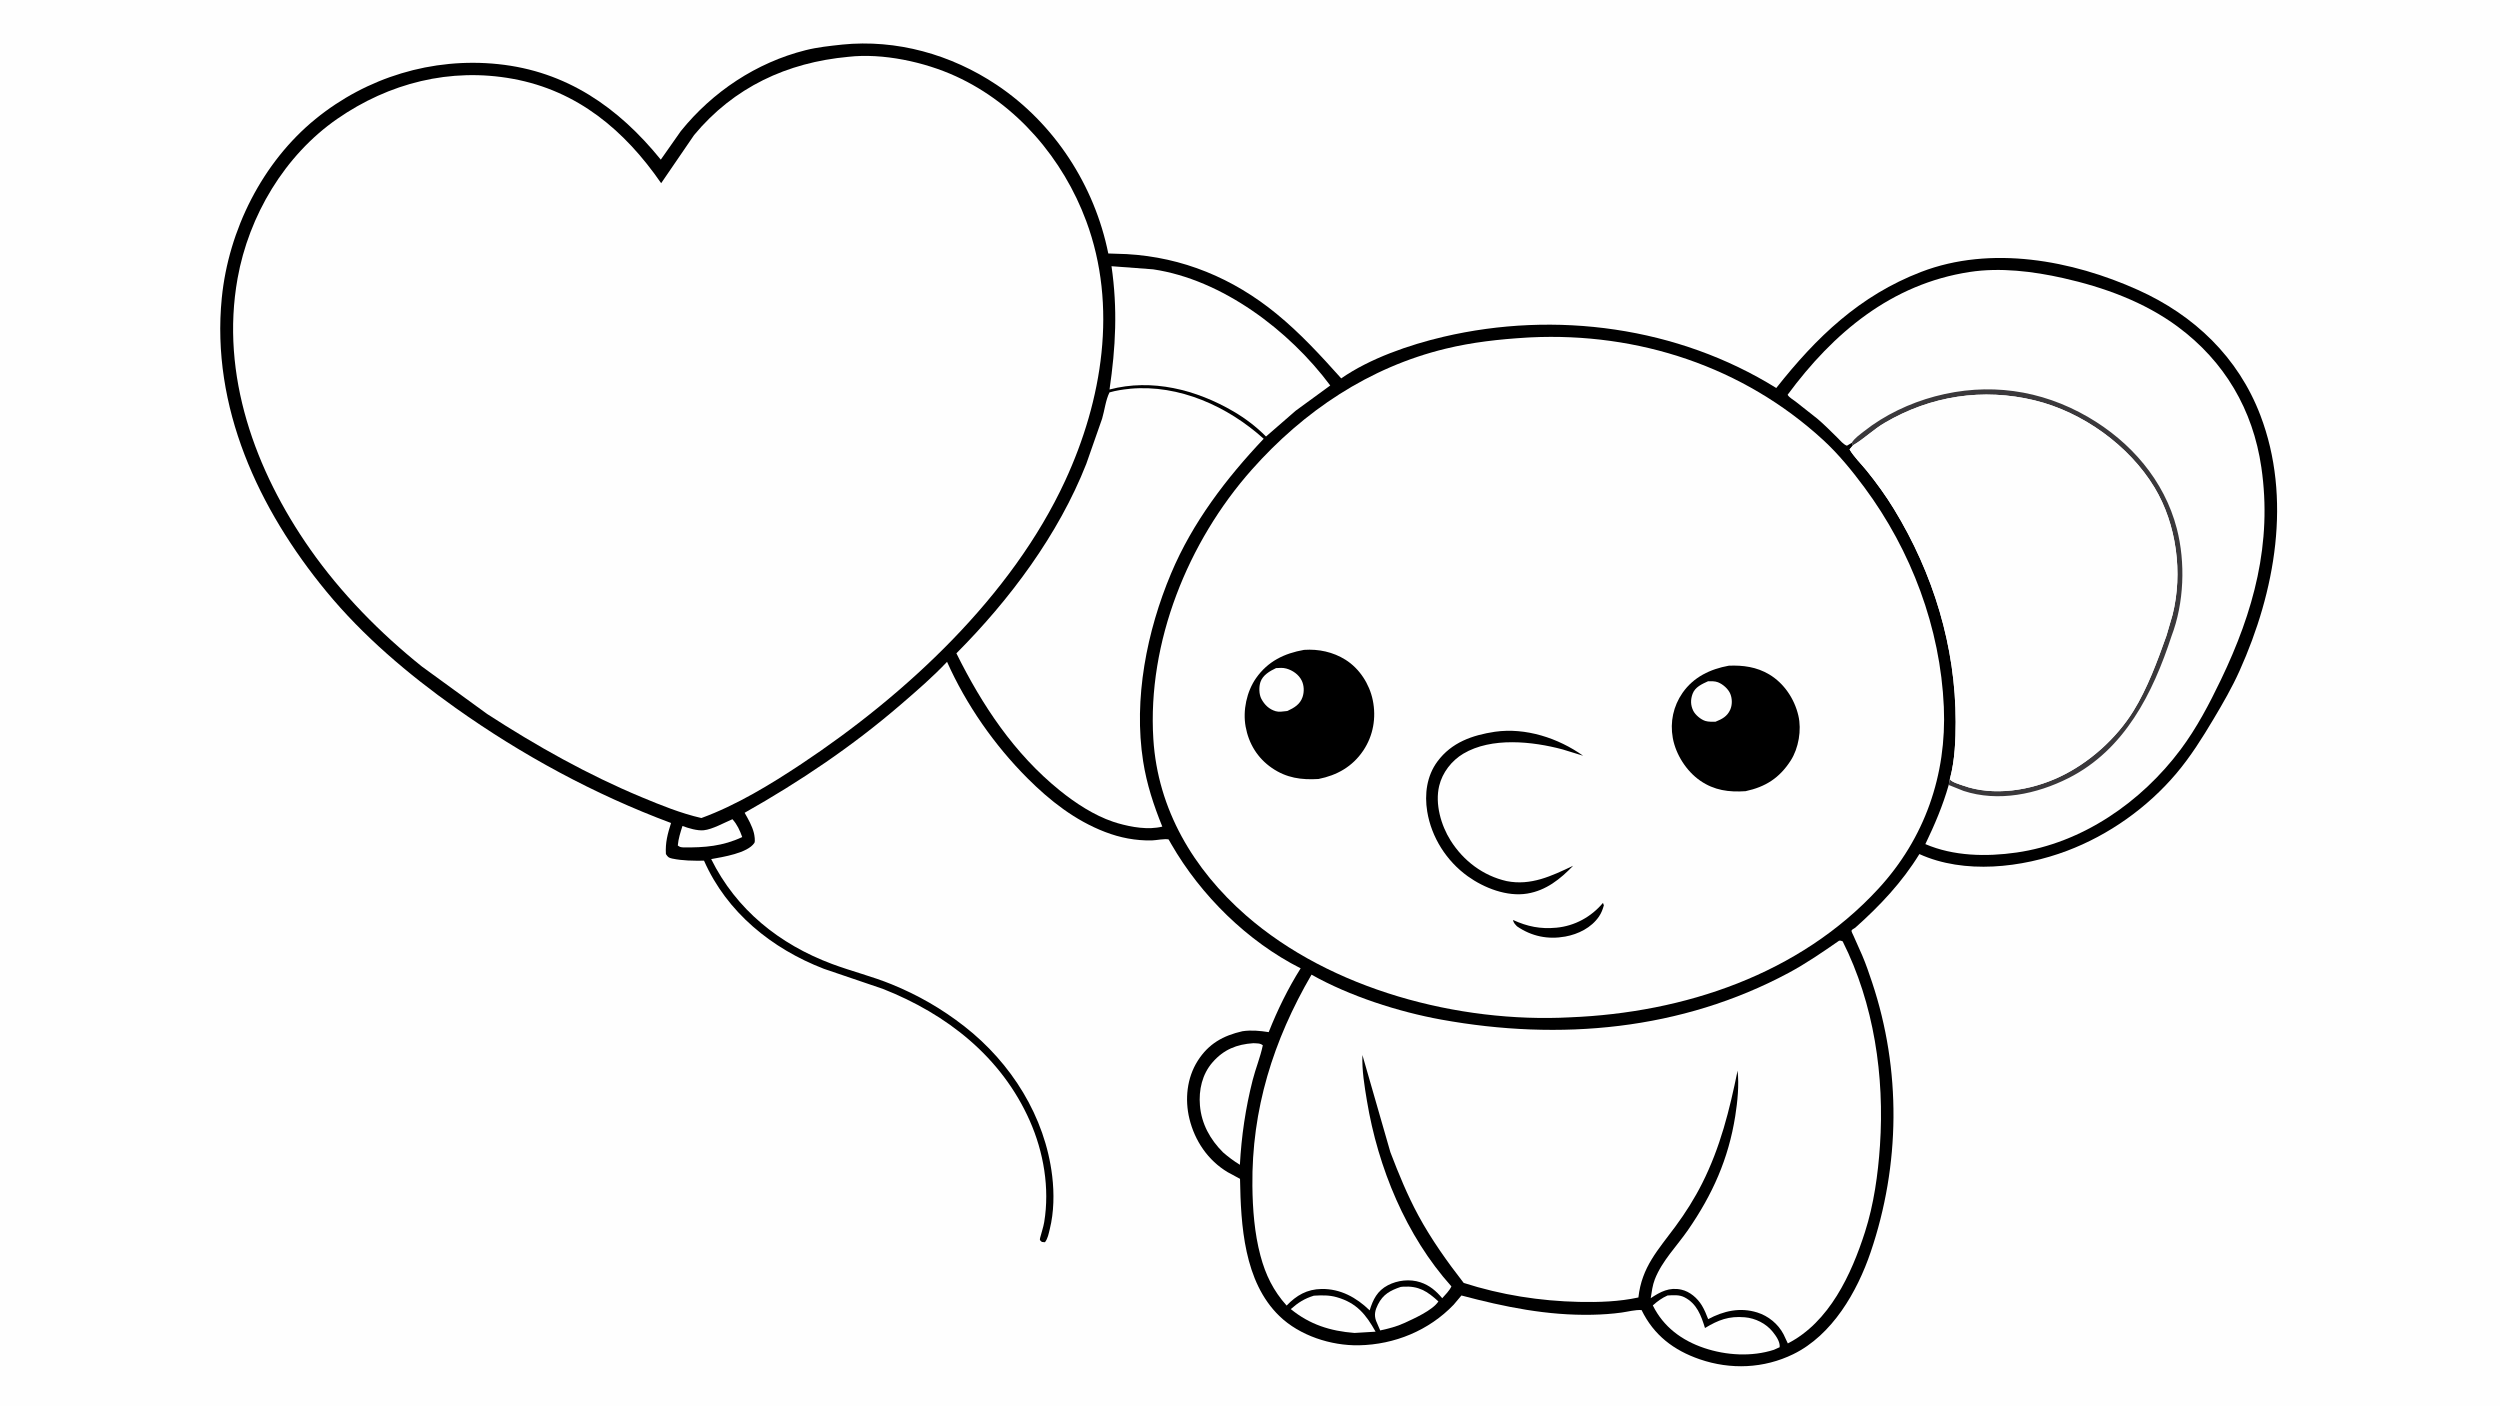 <svg version="1.1" xmlns="http://www.w3.org/2000/svg" style="display: block;" viewBox="0 0 2048 1152" width="1820" height="1024">
<path transform="translate(0,0)" fill="rgb(254,254,254)" d="M -0 -0 L 2048 0 L 2048 1152 L -0 1152 L -0 -0 z"/>
<path transform="translate(0,0)" fill="rgb(0,0,0)" d="M 689.715 36.411 L 689.753 36.391 C 734.543 31.866 779.19 44.512 816.399 69.326 C 863.835 100.961 896.713 151.942 907.908 207.515 L 922.989 208.022 C 968.879 210.603 1010.06 227.774 1045.63 256.839 C 1065.18 272.82 1081.93 291.08 1098.73 309.832 C 1122.36 293.393 1154.57 282.306 1182.48 275.758 C 1274.47 254.181 1374.53 267.631 1455.12 317.713 C 1488.03 276.014 1523.48 241.923 1573.89 222.576 C 1631 200.656 1697.31 212.983 1751.61 237.45 C 1797.6 258.174 1833.57 292.534 1851.68 340.03 C 1877.68 408.22 1863.81 484.511 1834.68 549.301 C 1828.5 563.054 1821.03 575.98 1813.32 588.911 C 1804.09 604.402 1794.51 619.687 1782.83 633.5 C 1759.14 661.516 1727.59 683.915 1693.27 696.861 C 1656.41 710.763 1609.22 716.276 1572.36 699.509 C 1558.19 722.608 1540.04 741.832 1519.89 759.78 C 1518.85 760.705 1516.8 761.158 1516.77 762.548 C 1516.76 763.24 1518.11 765.794 1518.43 766.533 L 1525.6 782.687 C 1528.65 789.84 1531.15 797.206 1533.61 804.577 C 1557.58 876.346 1556.77 954.101 1532.42 1025.68 C 1521.4 1058.08 1501.02 1093.58 1469 1109.22 C 1444.97 1120.95 1417.73 1122.08 1392.44 1113.39 C 1371.1 1106.05 1354.75 1093.58 1344.78 1073.07 C 1339.64 1072.71 1333.58 1074.4 1328.39 1075.11 C 1320.42 1076.2 1312.43 1076.74 1304.39 1076.91 C 1267.64 1077.68 1232.5 1070.51 1197.21 1061.12 L 1190.81 1068.71 C 1170.53 1089.83 1142.45 1101.36 1113.28 1101.92 C 1090.38 1102.35 1064.67 1094.04 1048.05 1077.93 C 1019 1049.78 1016.49 1003.42 1015.83 965.567 L 1005.79 960.146 C 989.604 950.494 978.762 934.47 974.349 916.275 C 970.501 900.406 972.305 882.903 981.131 868.948 C 990.05 854.844 1002.03 848.243 1017.84 844.63 C 1025.23 843.565 1032.03 844.273 1039.32 845.377 C 1046.52 827.186 1055.09 809.692 1065.5 793.115 C 1021.99 771.135 983.684 733.382 959.46 691.251 C 959.287 690.95 957.412 687.558 957.339 687.536 C 954.556 686.699 946.786 688.284 943.5 688.34 C 930.136 688.57 917.73 686.184 905.262 681.396 C 880.678 671.956 860.124 655.841 841.662 637.359 C 814.539 610.205 791.476 577.107 775.823 542.025 C 764.082 554.469 751.047 565.714 738.104 576.869 C 698.352 611.128 655.637 639.92 609.997 665.693 C 612.976 670.941 616.105 676.341 617.595 682.232 C 617.997 683.822 618.867 689.035 617.964 690.401 C 612.432 698.768 592.078 701.91 582.606 703.635 C 603.173 745.126 638.492 773.425 681.608 789.539 C 697.692 795.55 714.356 799.651 730.321 806.156 C 752.004 814.991 771.565 826.231 790.024 840.643 C 828.39 870.598 856.172 914.596 861.972 963.374 C 863.652 977.504 863.426 992.906 859.979 1006.75 C 859.074 1010.39 858.392 1014.5 856.023 1017.5 L 853.5 1017.26 C 852.051 1015.86 851.541 1016.04 852.047 1014 C 853.12 1009.66 854.686 1005.42 855.415 1001 C 860.008 973.151 854.936 943.578 843.551 917.91 C 820.31 865.508 775.505 830.513 723.138 809.905 L 674.929 793.51 C 632.262 777.026 595.4 747.263 576.741 704.939 C 568.018 705.031 559.274 704.997 550.687 703.203 C 547.684 702.576 547.097 701.904 545.51 699.5 C 544.941 690.104 546.953 682.862 549.717 674.057 C 487.055 650.694 427.504 618.379 373.009 579.641 C 334.465 552.242 297.486 521.006 267.32 484.358 C 211.764 416.867 172.803 333.214 181.686 243.949 C 187.22 188.345 214.896 132.816 258.5 97.323 C 300.492 63.143 354.195 46.797 408.031 52.383 C 463.985 58.19 506.534 87.698 541.327 130.639 L 557.743 107.25 C 583.704 75.049 619.639 51.113 659.9 40.985 C 669.724 38.514 679.669 37.506 689.715 36.411 z"/>
<path transform="translate(0,0)" fill="rgb(254,254,254)" d="M 600.018 670.961 C 603.892 675.286 606.101 680.164 608.032 685.579 C 592.161 693.069 577.087 694.267 559.749 694.053 C 557.53 693.853 557.109 693.887 555.252 692.5 C 555.715 686.901 557.393 681.82 559.075 676.502 C 563.922 678.341 571.31 680.541 576.5 680.008 C 583.61 679.279 593.258 673.818 600.018 670.961 z"/>
<path transform="translate(0,0)" fill="rgb(254,254,254)" d="M 1147.44 1054.11 L 1149.38 1053.91 C 1162.28 1053.14 1169.18 1057.63 1178.34 1065.99 C 1173.64 1073.29 1158 1080.2 1150.27 1083.75 C 1144.06 1086.63 1137.32 1088.28 1130.67 1089.76 L 1127.31 1081.97 C 1125.5 1077.03 1126.51 1073.06 1128.81 1068.49 C 1133 1060.13 1138.95 1057.01 1147.44 1054.11 z"/>
<path transform="translate(0,0)" fill="rgb(254,254,254)" d="M 1076.31 1061.28 C 1082.82 1060.92 1088.76 1060.72 1095.11 1062.54 C 1111.4 1067.2 1119.03 1076.72 1126.88 1090.77 L 1109.58 1091.81 C 1089.83 1090.27 1072.97 1084.97 1057.42 1072.28 C 1063.47 1066.92 1068.57 1063.68 1076.31 1061.28 z"/>
<path transform="translate(0,0)" fill="rgb(254,254,254)" d="M 1366.03 1061.12 C 1370.71 1060.88 1375.58 1060.37 1379.89 1062.58 C 1390.11 1067.81 1393.53 1077.51 1396.73 1087.77 C 1407.71 1081.14 1416.27 1077.84 1429.38 1078.98 C 1437.96 1079.72 1446.75 1084.06 1452.15 1090.79 C 1454.85 1094.16 1458.4 1099.03 1457.89 1103.5 L 1453.17 1105.62 C 1435.04 1111.48 1414.05 1110.21 1396.14 1104.18 C 1377.66 1097.95 1362.69 1086.86 1353.98 1069.25 C 1357.84 1065.81 1361.31 1063.26 1366.03 1061.12 z"/>
<path transform="translate(0,0)" fill="rgb(254,254,254)" d="M 1026.72 854.443 C 1029.62 854.666 1032.22 854.282 1034.5 856.159 C 1032.49 865.84 1028.61 875.113 1026.17 884.721 C 1020.38 907.459 1016.97 930.659 1015.72 954.057 C 1010.68 950.968 1006.33 947.711 1001.88 943.843 C 991.335 933.329 984.234 920.463 982.989 905.436 C 981.937 892.751 984.795 879.87 993.335 870.089 C 1002.49 859.601 1013.14 855.358 1026.72 854.443 z"/>
<path transform="translate(0,0)" fill="rgb(254,254,254)" d="M 910.547 217.939 L 944.602 220.492 C 1001.27 228.89 1056.23 270.614 1089.74 315.652 L 1061.43 336.319 L 1037.11 357.458 C 1029.28 349.518 1020.1 342.541 1010.49 336.917 C 980.014 319.09 943.684 309.766 908.926 318.937 C 914.004 284.084 915.593 252.977 910.547 217.939 z"/>
<path transform="translate(0,0)" fill="rgb(254,254,254)" d="M 925.411 318.386 L 925.746 318.311 C 966.107 314.675 1005.81 332.807 1035.22 359.297 C 1004.41 391.857 976.884 427.954 959.382 469.564 C 939.464 516.916 928.462 572.348 936.454 623.521 C 939.367 642.174 945.091 659.604 952.165 677.023 C 940.683 679.862 926.988 677.493 915.828 674.281 L 911.84 673.029 C 896.233 667.77 880.95 657.733 868.25 647.476 C 830.852 617.273 804.63 577.685 783.474 535.057 C 827.153 491.228 867.127 437.785 889.888 379.845 L 902.837 342.866 C 904.876 335.989 905.743 327.672 908.904 321.311 C 914.451 319.728 919.701 318.959 925.411 318.386 z"/>
<path transform="translate(0,0)" fill="rgb(254,254,254)" d="M 1506.56 770.5 C 1507.88 770.319 1508.23 770.502 1509.5 770.987 C 1535.26 822.256 1543.88 881.57 1540.06 938.375 C 1538.47 961.935 1535.04 986.546 1527.8 1009.11 C 1516.68 1043.82 1498.61 1082.99 1464.59 1100.39 L 1461.12 1093 C 1456.73 1084.49 1448.61 1077.85 1439.5 1075.03 C 1425.34 1070.64 1412.04 1073.75 1399.34 1080.5 C 1397.86 1076.7 1396.3 1072.81 1394.18 1069.32 C 1390.54 1063.3 1384.35 1057.88 1377.35 1056.34 C 1367.49 1054.17 1360.21 1058.03 1352.27 1063.34 C 1353.07 1058.16 1353.73 1052.72 1355.65 1047.82 C 1361.63 1032.59 1373.65 1020.75 1382.83 1007.45 C 1402.92 978.344 1415.97 949.232 1421.51 914.163 C 1423.38 902.312 1424.74 888.86 1423.43 876.92 C 1416.86 909.154 1409.32 939.64 1394.42 969.252 C 1388.2 981.605 1380.77 993.376 1372.56 1004.5 C 1358.24 1023.93 1344.94 1037.72 1342.18 1062.75 C 1326.32 1066.19 1309.77 1066.72 1293.58 1066.37 C 1261.59 1065.69 1229.56 1060.64 1199.06 1050.83 C 1185.49 1033.39 1172.42 1015.01 1161.9 995.554 C 1152.9 978.91 1145.76 961.425 1139.01 943.779 L 1116.09 864.134 C 1115.63 876.689 1117.75 889.348 1119.8 901.704 C 1128.86 956.25 1151.67 1012.07 1189 1053.67 C 1187.36 1057.26 1184.08 1060.39 1181.48 1063.36 C 1176.4 1057.34 1171.15 1052.8 1163.55 1050.29 C 1154.93 1047.45 1144.92 1048.59 1136.94 1052.74 C 1128.3 1057.25 1124.77 1064.39 1122.03 1073.32 C 1111.17 1062.77 1098.1 1055.55 1082.62 1055.79 C 1070.65 1055.98 1062.11 1060.99 1053.99 1069.38 C 1043.08 1057.18 1036.75 1044.25 1032.55 1028.48 C 1027.65 1010.05 1026.17 990.434 1025.96 971.408 C 1025.26 908.59 1043.04 852.178 1074.39 798.293 C 1105.58 815.864 1145.52 828.734 1180.74 835.125 C 1277.74 852.726 1377.4 843.924 1465.26 796.829 C 1479.68 789.1 1493.13 779.807 1506.56 770.5 z"/>
<path transform="translate(0,0)" fill="rgb(254,254,254)" d="M 1516.97 362.609 L 1513 364.984 C 1510.02 363.927 1507.38 360.567 1505.11 358.341 C 1499.73 353.055 1494.4 347.625 1488.63 342.759 L 1471.08 328.924 C 1469.31 327.553 1465.79 325.484 1464.65 323.636 L 1464.45 323.201 C 1501.86 272.516 1549.45 232.507 1613.5 222.669 C 1638.55 218.82 1665.51 222.137 1690.04 227.64 C 1723.19 235.074 1756.5 247.091 1784.04 267.5 C 1822.43 295.952 1845.64 335.509 1852.51 382.75 C 1861.55 444.848 1846.17 500.958 1819.42 556.634 C 1809.86 576.541 1799.61 596.136 1786.35 613.893 C 1754.23 656.875 1705.78 690.572 1651.82 698.271 C 1627.13 701.794 1600.45 701.304 1577.25 691.356 C 1584.88 675.485 1591.57 659.852 1596.38 642.896 L 1597.28 638.145 L 1597.64 636.849 C 1601.39 622.532 1602.08 606.032 1602.08 591.292 C 1602.12 529.528 1583.7 469.512 1551.55 416.889 C 1544.9 406.01 1537.35 395.542 1529.34 385.628 C 1524.76 379.957 1518.8 374.219 1515.16 368 L 1517.98 364.643 L 1516.97 362.609 z"/>
<path transform="translate(0,0)" fill="rgb(58,56,59)" d="M 1516.97 362.609 C 1519.08 358.943 1523.71 355.77 1527.02 353.144 C 1543.83 339.818 1564.46 330.086 1585.14 324.565 C 1628.47 313 1671.86 318.981 1710.58 341.485 C 1745.48 361.769 1773 393.368 1783.25 432.886 C 1790.46 460.683 1789.21 493.924 1778.94 520.876 C 1763.64 567.717 1740.58 613.97 1694.59 637.241 C 1668.51 650.439 1636.93 657.103 1608.54 647.779 L 1596.38 642.896 L 1597.28 638.145 C 1598.95 640.656 1605.1 642.3 1607.96 643.338 C 1633.04 652.442 1663.65 647.437 1687.36 636.205 C 1711.44 624.796 1733.58 605.034 1747.66 582.355 C 1759.14 563.871 1767.57 540.918 1774.83 520.418 L 1779.77 503.482 C 1788.3 469.472 1783.16 429.326 1764.91 399.13 C 1744.12 364.717 1706.02 337.45 1667.05 327.909 C 1624.43 317.472 1581.64 324.063 1543.83 346.32 C 1534.81 351.631 1527.4 359.035 1518.6 364.287 L 1517.98 364.643 L 1516.97 362.609 z"/>
<path transform="translate(0,0)" fill="rgb(254,254,254)" d="M 1517.98 364.643 L 1518.6 364.287 C 1527.4 359.035 1534.81 351.631 1543.83 346.32 C 1581.64 324.063 1624.43 317.472 1667.05 327.909 C 1706.02 337.45 1744.12 364.717 1764.91 399.13 C 1783.16 429.326 1788.3 469.472 1779.77 503.482 L 1774.83 520.418 C 1767.57 540.918 1759.14 563.871 1747.66 582.355 C 1733.58 605.034 1711.44 624.796 1687.36 636.205 C 1663.65 647.437 1633.04 652.442 1607.96 643.338 C 1605.1 642.3 1598.95 640.656 1597.28 638.145 L 1597.64 636.849 C 1601.39 622.532 1602.08 606.032 1602.08 591.292 C 1602.12 529.528 1583.7 469.512 1551.55 416.889 C 1544.9 406.01 1537.35 395.542 1529.34 385.628 C 1524.76 379.957 1518.8 374.219 1515.16 368 L 1517.98 364.643 z"/>
<path transform="translate(0,0)" fill="rgb(254,254,254)" d="M 1250.54 276.426 L 1253.74 276.24 C 1342.14 272.045 1427.92 300.144 1493.36 360.126 C 1505.98 371.699 1517.09 385.347 1527.28 399.079 C 1565.74 450.92 1589.56 514.295 1592.39 578.958 C 1594.83 634.627 1576.74 686.705 1538.75 727.93 C 1474.06 798.132 1379.6 829.49 1286.22 833.25 C 1194.89 838.064 1090.13 810.535 1020.57 749.625 C 977.645 712.038 948.407 662.88 944.819 605.289 C 939.872 525.872 973.151 443.593 1025.47 384.617 C 1068.07 336.59 1121.54 300.712 1184.32 285.5 C 1206.2 280.199 1228.12 277.782 1250.54 276.426 z"/>
<path transform="translate(0,0)" fill="rgb(0,0,0)" d="M 1313.16 739.5 L 1313.88 741.5 C 1312.93 744.861 1311.85 747.804 1309.86 750.707 C 1303.6 759.849 1292.93 765.152 1282.24 767.092 C 1268.02 769.675 1254.62 766.901 1242.73 758.713 C 1241.23 757.066 1239.77 755.79 1239.45 753.5 C 1251.38 758.927 1261.9 761.056 1275 759.831 C 1290.02 758.426 1303.57 750.962 1313.16 739.5 z"/>
<path transform="translate(0,0)" fill="rgb(0,0,0)" d="M 1224.63 599.314 C 1249.85 595.731 1276.53 604.499 1296.9 618.961 L 1280.1 613.786 C 1255.34 607.159 1221.83 603.551 1198.76 617.261 C 1189.16 622.97 1181.6 632.724 1178.98 643.652 C 1175.44 658.411 1180.45 675.954 1188.39 688.5 C 1198.91 705.128 1214.96 717.278 1234.25 721.658 C 1254.19 725.623 1271.12 717.425 1288.7 709.098 C 1278.18 720.021 1266.63 729.313 1251.14 731.879 C 1234.55 734.627 1215.79 727.308 1202.42 717.72 C 1185.01 705.238 1172.64 685.827 1169.18 664.655 C 1166.85 650.43 1168.79 635.474 1177.56 623.639 C 1189.15 608.015 1206.09 602.127 1224.63 599.314 z"/>
<path transform="translate(0,0)" fill="rgb(0,0,0)" d="M 1416.21 545.204 C 1427.89 544.707 1439.02 546.218 1449.29 552.313 C 1461.49 559.561 1470.01 572.398 1473.21 586.045 C 1475.98 597.855 1473.44 612.848 1466.88 623.004 C 1457.72 637.192 1446.32 644.48 1429.96 647.996 C 1416.3 648.903 1404.4 647.366 1392.84 639.41 C 1381.55 631.645 1372.76 617.863 1370.35 604.389 C 1368 591.319 1370.77 578.343 1378.34 567.448 C 1387.35 554.479 1401.09 547.96 1416.21 545.204 z"/>
<path transform="translate(0,0)" fill="rgb(254,254,254)" d="M 1399.27 557.923 C 1401.89 557.915 1404.86 557.796 1407.33 558.757 C 1411.41 560.343 1415.85 564.243 1417.5 568.34 C 1419.11 572.352 1419.14 577.382 1417.36 581.334 C 1414.91 586.771 1410.68 588.954 1405.39 591.079 C 1402.72 591.114 1399.67 591.253 1397.09 590.488 C 1393.4 589.394 1388.78 585.529 1387.09 582.077 C 1384.85 577.47 1384.83 572.985 1386.57 568.224 C 1388.6 562.695 1394.29 560.19 1399.27 557.923 z"/>
<path transform="translate(0,0)" fill="rgb(0,0,0)" d="M 1068.31 532.23 C 1080.19 531.425 1092.04 533.939 1102.17 540.293 C 1113.68 547.518 1121.82 560.132 1124.56 573.378 C 1127.54 587.773 1124.99 602.55 1116.73 614.81 C 1107.92 627.875 1095.31 634.978 1080.12 638.01 C 1066.03 638.866 1053.94 637.196 1042 629.017 C 1030.19 620.932 1022.93 609.07 1020.4 595.014 C 1018.03 581.812 1021.28 566.37 1028.96 555.39 C 1038.61 541.601 1052.14 535.071 1068.31 532.23 z"/>
<path transform="translate(0,0)" fill="rgb(254,254,254)" d="M 1045.32 547.168 C 1048.11 546.969 1050.96 546.774 1053.69 547.519 C 1058.88 548.934 1063.89 552.383 1066.33 557.305 C 1068.35 561.371 1068.51 566.583 1067.06 570.85 C 1064.99 576.949 1060.18 579.699 1054.67 582.276 L 1053.5 582.433 C 1050.73 582.734 1047.72 583.281 1045.01 582.475 C 1039.63 580.882 1035.92 577.245 1033.32 572.393 C 1031.32 568.679 1031.23 562.55 1032.55 558.597 C 1034.46 552.879 1040.25 549.587 1045.32 547.168 z"/>
<path transform="translate(0,0)" fill="rgb(254,254,254)" d="M 694.902 46.412 C 723.183 43.196 757.33 50.569 783.109 62.387 C 833.038 85.274 870.953 130.033 889.854 180.99 C 915.738 250.777 903.067 327.661 872.572 393.683 C 828.807 488.434 742.299 568.693 656.535 625.672 C 631.238 642.478 603.218 659.533 574.578 669.99 C 557.819 666.172 541.457 659.498 525.617 652.906 C 481.429 634.513 439.194 610.763 399.071 584.754 L 345.686 545.927 C 311.254 518.327 279.405 485.91 254.062 449.734 C 209.051 385.483 180.416 307.075 194.617 227.942 C 203.838 176.558 233.109 127.153 276.283 97.229 C 318.639 67.871 368.892 55.051 420.154 64.444 C 473.127 74.151 511.724 106.612 541.621 149.937 L 568.622 110.478 C 601.173 71.29 644.768 51.047 694.902 46.412 z"/>
</svg>